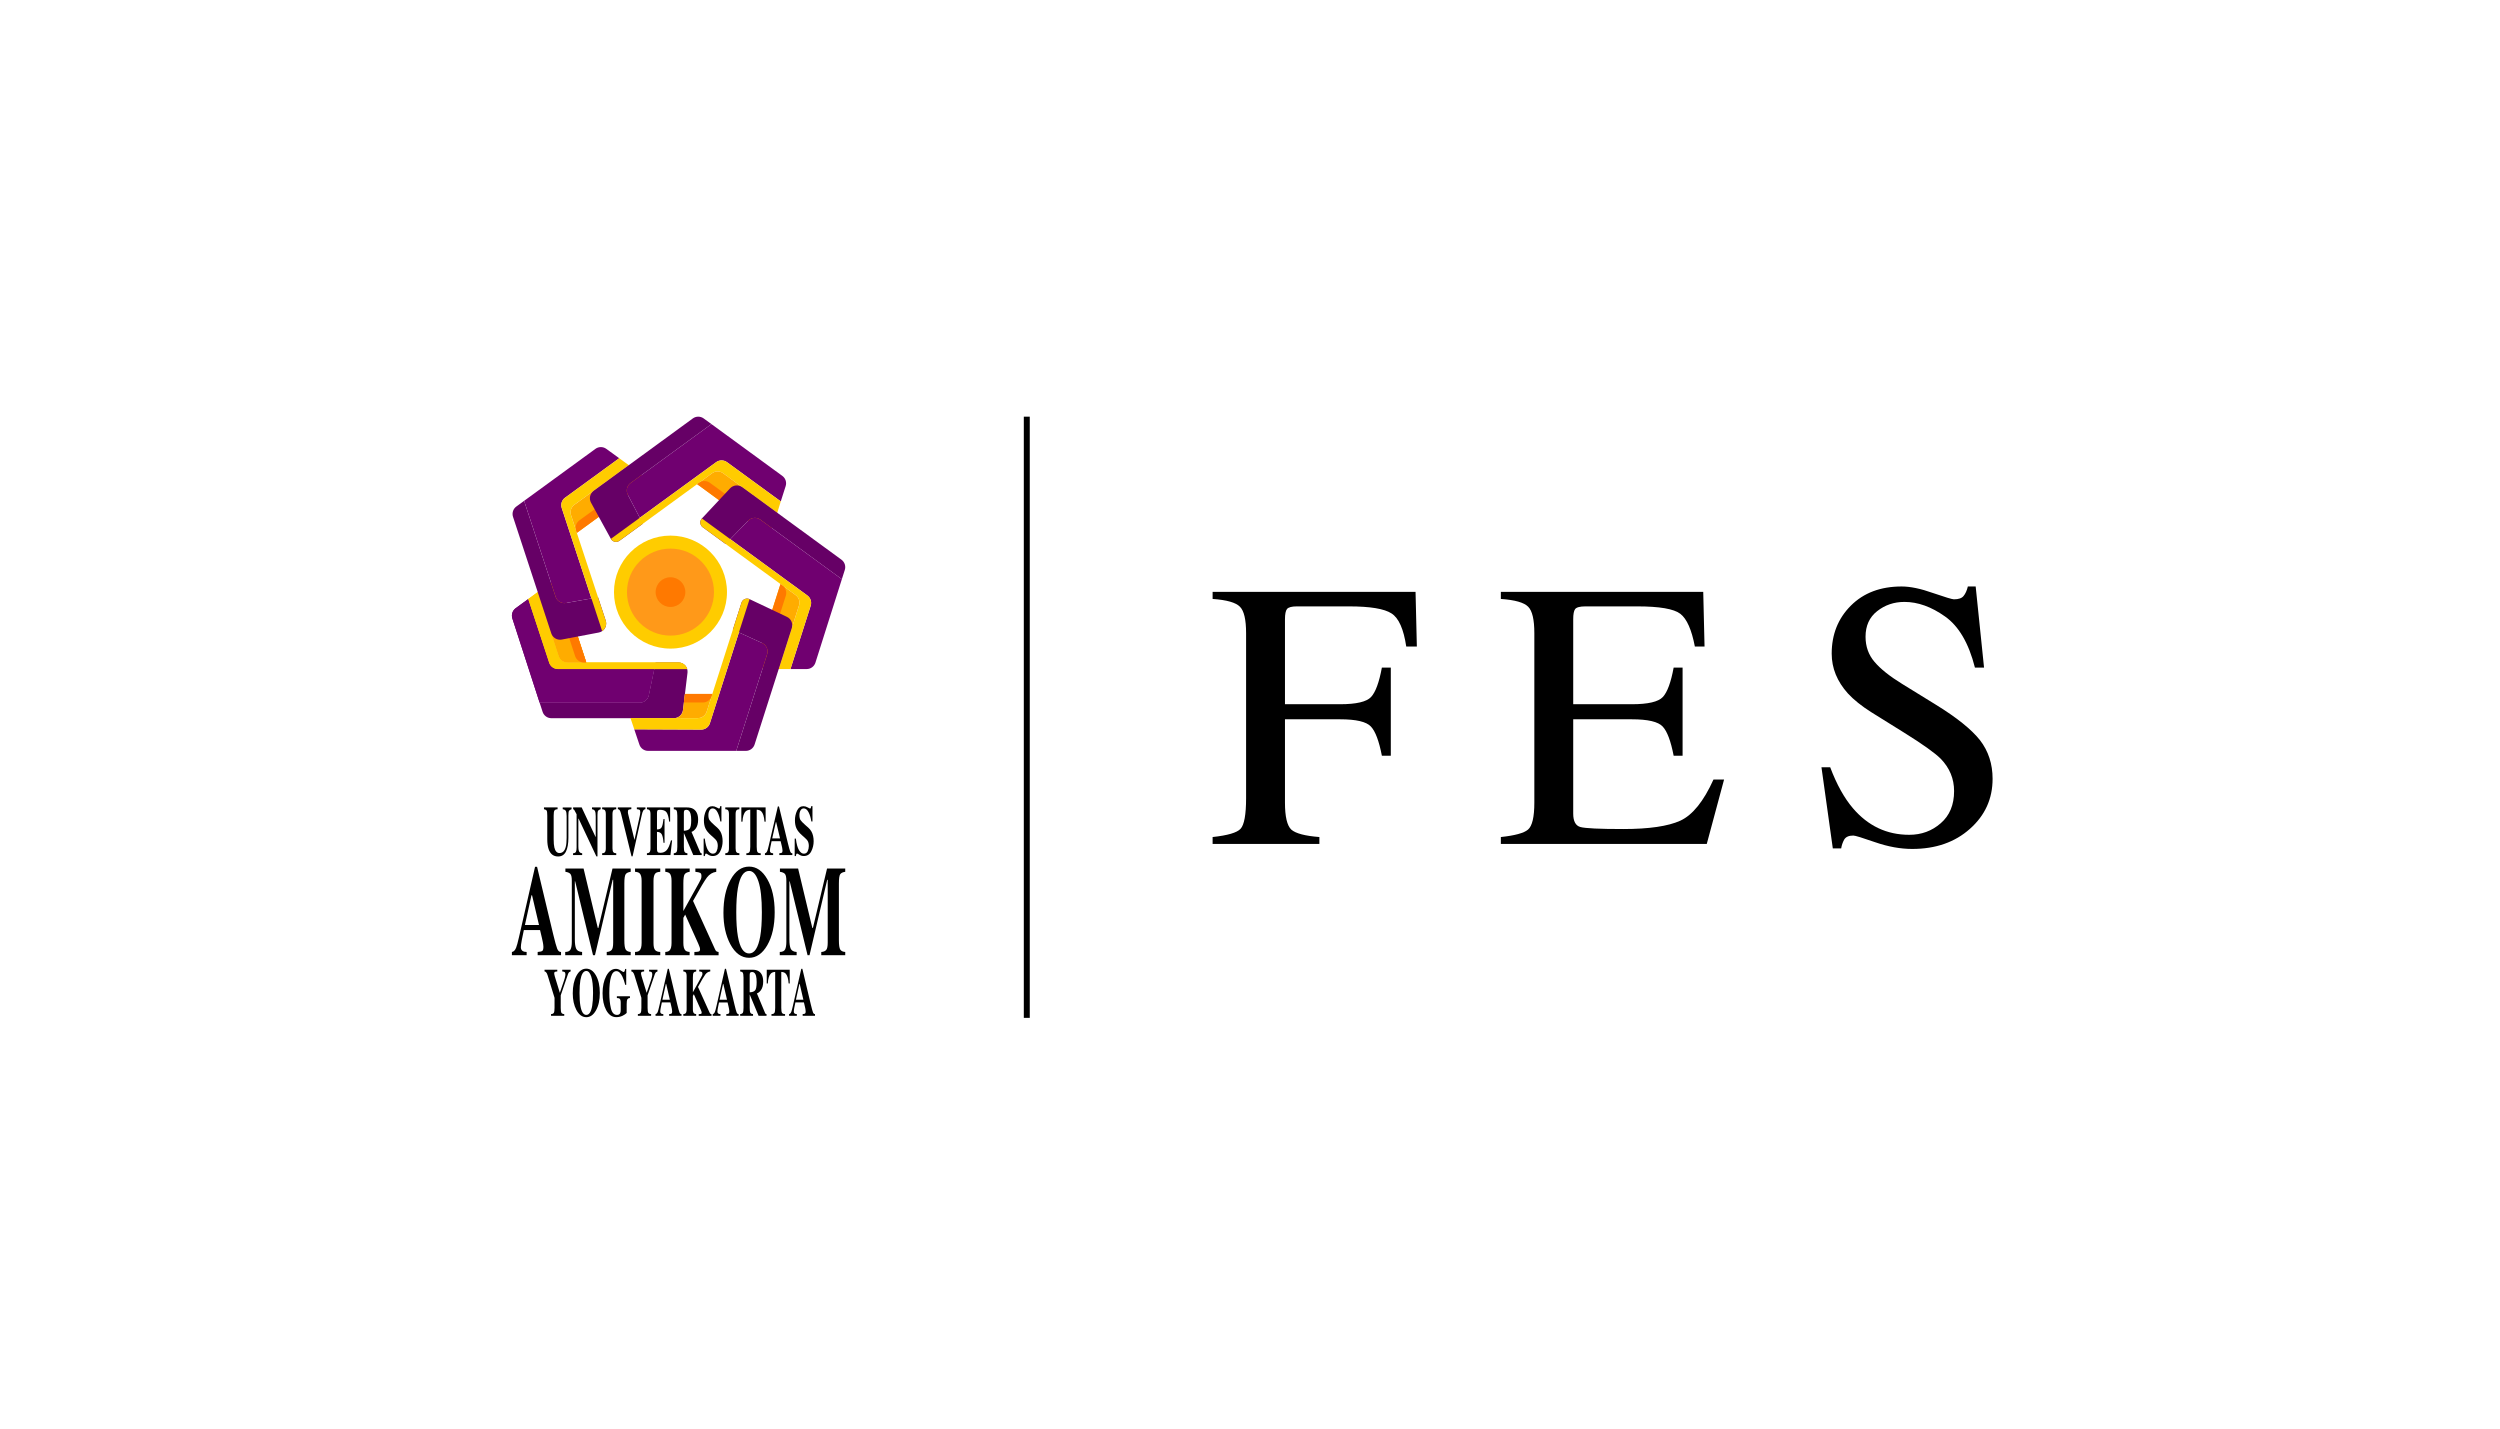 <svg width="420" height="240" viewBox="0 0 420 240" fill="none" xmlns="http://www.w3.org/2000/svg">
<path d="M203.719 140.622C206.24 140.351 207.802 139.893 208.406 139.247C209.031 138.58 209.344 136.862 209.344 134.091V106.372C209.344 104.101 209 102.622 208.312 101.935C207.625 101.226 206.094 100.789 203.719 100.622V99.435H237.812L238.031 108.622H236.25C235.812 105.685 234.99 103.83 233.781 103.06C232.573 102.268 230.188 101.872 226.625 101.872H217.875C217.021 101.872 216.469 102.018 216.219 102.31C215.99 102.601 215.875 103.174 215.875 104.028V118.31H225.125C227.854 118.31 229.594 117.903 230.344 117.091C231.094 116.278 231.698 114.632 232.156 112.153H233.656V126.966H232.156C231.677 124.487 231.062 122.851 230.312 122.06C229.562 121.247 227.833 120.841 225.125 120.841H215.875V134.841C215.875 137.195 216.229 138.705 216.938 139.372C217.667 140.018 219.24 140.435 221.656 140.622V141.778H203.719V140.622Z" fill="black"/>
<path d="M252.144 140.622C254.498 140.372 256.019 139.955 256.706 139.372C257.415 138.768 257.769 137.257 257.769 134.841V106.372C257.769 104.101 257.425 102.622 256.737 101.935C256.05 101.226 254.519 100.789 252.144 100.622V99.435H286.144L286.363 108.622H284.738C284.196 105.789 283.383 103.955 282.3 103.122C281.217 102.289 278.8 101.872 275.05 101.872H266.362C265.425 101.872 264.842 102.028 264.612 102.341C264.404 102.632 264.3 103.195 264.3 104.028V118.31H274.144C276.873 118.31 278.613 117.903 279.363 117.091C280.113 116.278 280.717 114.632 281.175 112.153H282.675V126.966H281.175C280.696 124.487 280.081 122.851 279.331 122.06C278.581 121.247 276.852 120.841 274.144 120.841H264.3V136.685C264.3 137.955 264.696 138.705 265.487 138.935C266.3 139.164 268.706 139.278 272.706 139.278C277.04 139.278 280.238 138.81 282.3 137.872C284.363 136.914 286.217 134.612 287.863 130.966H289.644L286.738 141.778H252.144V140.622Z" fill="black"/>
<path d="M307.475 128.903C308.558 131.778 309.829 134.07 311.287 135.778C313.829 138.757 316.985 140.247 320.756 140.247C322.798 140.247 324.558 139.601 326.037 138.31C327.537 137.018 328.287 135.216 328.287 132.903C328.287 130.82 327.537 129.007 326.037 127.466C325.058 126.487 322.996 125.018 319.85 123.06L314.381 119.653C312.735 118.612 311.423 117.56 310.444 116.497C308.631 114.476 307.725 112.247 307.725 109.81C307.725 106.58 308.798 103.893 310.944 101.747C313.09 99.601 315.933 98.528 319.475 98.528C320.933 98.528 322.683 98.893 324.725 99.622C326.787 100.33 327.965 100.685 328.256 100.685C329.048 100.685 329.59 100.497 329.881 100.122C330.194 99.747 330.433 99.216 330.6 98.528H331.913L333.319 112.153H331.788C330.746 108.049 329.069 105.185 326.756 103.56C324.465 101.935 322.194 101.122 319.944 101.122C318.194 101.122 316.662 101.643 315.35 102.685C314.058 103.705 313.412 105.132 313.412 106.966C313.412 108.612 313.912 110.018 314.912 111.185C315.912 112.372 317.465 113.612 319.569 114.903L325.194 118.372C328.715 120.539 331.194 122.528 332.631 124.341C334.048 126.174 334.756 128.341 334.756 130.841C334.756 134.195 333.485 136.997 330.944 139.247C328.423 141.497 325.194 142.622 321.256 142.622C319.277 142.622 317.204 142.247 315.037 141.497C312.892 140.747 311.662 140.372 311.35 140.372C310.6 140.372 310.09 140.601 309.819 141.06C309.569 141.518 309.402 142.007 309.319 142.528H307.912L306.006 128.903H307.475Z" fill="black"/>
<g clip-path="url(#clip0_22_2558)">
<path d="M115.5 113.024L114.74 119.298C114.694 119.673 114.513 120.019 114.23 120.269C113.947 120.52 113.583 120.658 113.205 120.658H92.627C92.301 120.658 91.982 120.555 91.718 120.362C91.454 120.17 91.257 119.899 91.157 119.588L90.652 118.031H107.472C107.827 118.031 108.171 117.909 108.447 117.685C108.723 117.461 108.913 117.15 108.985 116.802L109.907 112.402L110.139 111.291H113.966C114.184 111.291 114.401 111.338 114.6 111.427C114.799 111.517 114.978 111.648 115.123 111.812C115.268 111.976 115.376 112.168 115.441 112.377C115.506 112.586 115.526 112.806 115.5 113.023V113.024Z" fill="#660066"/>
<path d="M109.906 112.402L108.984 116.802C108.912 117.15 108.722 117.461 108.446 117.685C108.17 117.909 107.826 118.031 107.471 118.031H90.652L86.075 103.902C85.975 103.592 85.975 103.258 86.076 102.949C86.176 102.639 86.372 102.369 86.635 102.177L88.74 100.642L92.255 111.34C92.357 111.649 92.553 111.918 92.817 112.109C93.081 112.3 93.398 112.403 93.724 112.403L109.906 112.402Z" fill="#700070"/>
<path d="M115.449 112.402H93.724C93.398 112.402 93.081 112.3 92.817 112.109C92.553 111.918 92.357 111.649 92.255 111.34L88.74 100.642L90.342 99.474L93.875 110.228C93.977 110.537 94.174 110.806 94.437 110.997C94.701 111.188 95.019 111.291 95.344 111.291H113.965C114.3 111.291 114.625 111.399 114.892 111.599C115.16 111.8 115.355 112.082 115.449 112.402Z" fill="#FFCC00"/>
<path d="M98.495 111.292H95.343C95.017 111.292 94.7 111.189 94.436 110.998C94.172 110.807 93.976 110.538 93.874 110.229L90.342 99.474L92.071 98.213C92.268 98.069 92.496 97.973 92.737 97.934C92.978 97.895 93.225 97.914 93.457 97.989C93.689 98.064 93.9 98.193 94.073 98.365C94.246 98.537 94.375 98.748 94.451 98.98L98.495 111.292Z" fill="#FFAC00"/>
<path d="M98.495 111.291H98.089C97.763 111.291 97.446 111.189 97.182 110.998C96.919 110.807 96.722 110.538 96.62 110.229L92.592 97.965C92.973 97.866 93.377 97.915 93.722 98.104C94.068 98.293 94.328 98.606 94.451 98.98L98.495 111.291Z" fill="#FF7900"/>
<path d="M88.739 100.642L88.738 100.64" stroke="black" stroke-miterlimit="10"/>
<path d="M109.906 112.402L108.984 116.802C108.912 117.15 108.722 117.461 108.446 117.685C108.17 117.909 107.826 118.031 107.471 118.031H90.652L86.075 103.902C85.975 103.592 85.975 103.258 86.076 102.949C86.176 102.639 86.372 102.369 86.635 102.177L88.74 100.642L92.255 111.34C92.357 111.649 92.553 111.918 92.817 112.109C93.081 112.3 93.398 112.403 93.724 112.403L109.906 112.402Z" fill="#700070"/>
<path d="M115.449 112.402H93.724C93.398 112.402 93.081 112.3 92.817 112.109C92.553 111.918 92.357 111.649 92.255 111.34L88.74 100.642L90.342 99.474L93.875 110.228C93.977 110.537 94.174 110.806 94.437 110.997C94.701 111.188 95.019 111.291 95.344 111.291H113.965C114.3 111.291 114.625 111.399 114.892 111.599C115.16 111.8 115.355 112.082 115.449 112.402Z" fill="#FFCC00"/>
<path d="M98.495 111.292H95.343C95.017 111.292 94.7 111.189 94.436 110.998C94.172 110.807 93.976 110.538 93.874 110.229L90.342 99.474L92.071 98.213C92.268 98.069 92.496 97.973 92.737 97.934C92.978 97.895 93.225 97.914 93.457 97.989C93.689 98.064 93.9 98.193 94.073 98.365C94.246 98.537 94.375 98.748 94.451 98.98L98.495 111.292Z" fill="#FFAC00"/>
<path d="M98.495 111.291H98.089C97.763 111.291 97.446 111.189 97.182 110.998C96.919 110.807 96.722 110.538 96.62 110.229L92.592 97.965C92.973 97.866 93.377 97.915 93.722 98.104C94.068 98.293 94.328 98.606 94.451 98.98L98.495 111.291Z" fill="#FF7900"/>
<path d="M88.739 100.642L88.738 100.64" stroke="black" stroke-miterlimit="10"/>
<path d="M101.164 106.029C100.989 106.147 100.792 106.229 100.585 106.267L94.376 107.447C94.007 107.517 93.625 107.45 93.301 107.26C92.978 107.069 92.735 106.767 92.618 106.41L86.186 86.827C86.085 86.516 86.084 86.181 86.184 85.87C86.284 85.559 86.48 85.288 86.745 85.095L88.049 84.143L93.345 100.262C93.461 100.616 93.701 100.916 94.021 101.107C94.34 101.298 94.718 101.367 95.085 101.302L99.361 100.541L100.472 100.344L101.763 104.265C101.869 104.584 101.868 104.929 101.76 105.247C101.651 105.566 101.442 105.84 101.164 106.029Z" fill="#660066"/>
<path d="M94.37 85.345L99.362 100.541L95.085 101.302C94.719 101.367 94.341 101.298 94.022 101.107C93.702 100.916 93.462 100.616 93.346 100.262L88.051 84.143L100.036 75.406C100.301 75.213 100.619 75.11 100.946 75.11C101.272 75.11 101.591 75.213 101.855 75.406L104.029 76.983L94.928 83.614C94.664 83.806 94.468 84.077 94.367 84.388C94.267 84.7 94.268 85.034 94.37 85.345Z" fill="#700070"/>
<path d="M101.766 104.265C101.871 104.585 101.87 104.93 101.761 105.248C101.653 105.567 101.443 105.841 101.165 106.03L99.362 100.542L94.37 85.346C94.268 85.035 94.267 84.7 94.368 84.389C94.468 84.078 94.664 83.806 94.928 83.614L104.028 76.981L105.631 78.143L96.49 84.807C96.226 85 96.03 85.271 95.929 85.582C95.829 85.893 95.83 86.228 95.932 86.539L96.435 88.075L96.91 89.522L100.473 100.345L101.766 104.265Z" fill="#FFCC00"/>
<path d="M107.373 81.896L96.912 89.522L96.788 89.144L95.933 86.538C95.831 86.228 95.83 85.893 95.93 85.582C96.03 85.271 96.227 85 96.491 84.807L105.632 78.143L107.364 79.399C107.56 79.542 107.721 79.729 107.832 79.946C107.943 80.162 108.001 80.402 108.002 80.645C108.003 80.888 107.946 81.128 107.837 81.345C107.728 81.562 107.569 81.751 107.373 81.895V81.896Z" fill="#FFAC00"/>
<path d="M107.373 81.895L96.912 89.522L96.788 89.143C96.686 88.833 96.685 88.498 96.785 88.187C96.886 87.876 97.082 87.604 97.346 87.412L107.761 79.82C107.971 80.15 108.048 80.549 107.976 80.934C107.904 81.319 107.689 81.663 107.373 81.895Z" fill="#FF7900"/>
<path d="M131.991 81.667L131.17 84.238L122.135 77.644C121.871 77.451 121.552 77.348 121.224 77.348C120.897 77.348 120.578 77.451 120.314 77.644L119.626 78.145L117.409 79.76L107.485 86.989L105.473 83.113C105.302 82.785 105.255 82.406 105.34 82.047C105.425 81.687 105.635 81.369 105.934 81.151L119.519 71.247L131.43 79.948C131.692 80.14 131.888 80.409 131.988 80.717C132.089 81.026 132.09 81.358 131.991 81.667Z" fill="#700070"/>
<path d="M107.484 86.989L108.001 87.985L104.069 90.851C103.955 90.933 103.826 90.99 103.689 91.019C103.552 91.047 103.411 91.046 103.274 91.015C103.138 90.984 103.009 90.925 102.898 90.841C102.786 90.757 102.693 90.65 102.626 90.527L99.292 84.45C99.112 84.121 99.057 83.737 99.138 83.37C99.22 83.004 99.433 82.679 99.736 82.457L116.394 70.297C116.659 70.104 116.978 70 117.306 70C117.633 70 117.953 70.104 118.217 70.297L119.518 71.248L105.934 81.152C105.635 81.37 105.424 81.688 105.339 82.047C105.255 82.407 105.302 82.785 105.472 83.114L107.484 86.989Z" fill="#660066"/>
<path d="M131.168 84.239L130.579 86.149L121.47 79.495C121.205 79.302 120.886 79.198 120.559 79.198C120.231 79.198 119.912 79.302 119.647 79.495L118.343 80.445L117.113 81.341L108 87.985L104.068 90.851C103.954 90.933 103.825 90.991 103.688 91.019C103.551 91.047 103.41 91.046 103.273 91.015C103.137 90.985 103.008 90.925 102.897 90.841C102.785 90.757 102.692 90.65 102.625 90.528L107.483 86.989L120.31 77.644C120.575 77.451 120.894 77.348 121.221 77.348C121.548 77.348 121.867 77.451 122.132 77.644L131.168 84.239Z" fill="#FFCC00"/>
<path d="M130.581 86.149L129.934 88.18C129.86 88.414 129.731 88.626 129.559 88.8C129.386 88.974 129.175 89.104 128.942 89.18C128.709 89.256 128.461 89.276 128.219 89.238C127.977 89.199 127.748 89.104 127.55 88.96L117.117 81.34L117.436 81.108L119.649 79.494C119.914 79.301 120.233 79.197 120.561 79.197C120.888 79.197 121.208 79.301 121.472 79.494L130.581 86.149Z" fill="#FFAC00"/>
<path d="M129.651 88.698C129.399 89.001 129.042 89.196 128.651 89.244C128.261 89.293 127.867 89.19 127.549 88.958L117.117 81.34L117.436 81.108C117.7 80.915 118.019 80.811 118.347 80.811C118.675 80.811 118.994 80.915 119.258 81.108L129.651 88.698Z" fill="#FF7900"/>
<path d="M124.694 81.849C124.389 81.627 124.013 81.523 123.637 81.559C123.261 81.595 122.911 81.767 122.654 82.042L117.919 87.1C117.823 87.203 117.749 87.324 117.704 87.457C117.658 87.591 117.642 87.732 117.655 87.872C117.668 88.012 117.711 88.148 117.78 88.27C117.85 88.392 117.944 88.498 118.058 88.581L121.891 91.383C121.892 91.384 121.894 91.385 121.895 91.385C121.897 91.385 121.898 91.384 121.899 91.383L122.68 90.581L125.705 87.469C125.964 87.202 126.312 87.037 126.683 87.005C127.055 86.973 127.425 87.077 127.726 87.296L141.424 97.302C141.425 97.303 141.426 97.303 141.427 97.303C141.428 97.303 141.429 97.303 141.43 97.303C141.431 97.303 141.432 97.302 141.433 97.302C141.433 97.301 141.434 97.3 141.434 97.299L141.927 95.743C142.025 95.434 142.023 95.103 141.922 94.795C141.821 94.487 141.626 94.219 141.365 94.028L124.694 81.849Z" fill="#660066"/>
<path d="M141.432 97.306L136.994 111.322C136.895 111.635 136.699 111.908 136.434 112.102C136.169 112.296 135.849 112.401 135.521 112.401H132.799L136.197 101.761C136.296 101.452 136.295 101.12 136.194 100.811C136.094 100.503 135.899 100.234 135.636 100.042L122.682 90.577L125.706 87.466C125.966 87.199 126.314 87.035 126.685 87.004C127.056 86.973 127.426 87.077 127.727 87.297L141.432 97.306Z" fill="#700070"/>
<path d="M136.198 101.761L132.799 112.401H130.821L134.237 101.706C134.336 101.397 134.335 101.064 134.234 100.756C134.134 100.447 133.938 100.178 133.676 99.987L132.356 99.02L131.122 98.12L118.06 88.58C117.946 88.497 117.852 88.391 117.782 88.269C117.713 88.146 117.67 88.011 117.657 87.871C117.644 87.731 117.66 87.589 117.706 87.456C117.751 87.323 117.825 87.201 117.921 87.099L135.636 100.042C135.899 100.234 136.094 100.503 136.195 100.811C136.295 101.12 136.297 101.452 136.198 101.761Z" fill="#FFCC00"/>
<path d="M134.236 101.706L130.82 112.401H128.676C128.433 112.402 128.194 112.345 127.977 112.236C127.76 112.126 127.572 111.967 127.428 111.771C127.284 111.575 127.189 111.348 127.149 111.108C127.11 110.868 127.128 110.622 127.201 110.391L131.121 98.119L131.455 98.361L131.466 98.369L133.675 99.983C133.938 100.174 134.134 100.444 134.235 100.753C134.336 101.063 134.336 101.396 134.236 101.706Z" fill="#FFAC00"/>
<path d="M132.017 100.085L128.116 112.297C127.75 112.154 127.452 111.878 127.283 111.524C127.113 111.17 127.084 110.765 127.203 110.391L131.122 98.119L131.456 98.361L131.468 98.369C131.727 98.562 131.919 98.831 132.018 99.139C132.116 99.446 132.116 99.777 132.017 100.085Z" fill="#FF7900"/>
<path d="M128.877 109.911L123.69 126.148H108.884C108.561 126.148 108.245 126.046 107.982 125.857C107.719 125.669 107.522 125.402 107.419 125.095L106.555 122.524L117.787 122.573C118.116 122.574 118.436 122.471 118.702 122.277C118.968 122.084 119.166 121.811 119.266 121.497L124.138 106.247L128.047 108.035C128.39 108.192 128.665 108.47 128.818 108.815C128.971 109.161 128.992 109.551 128.877 109.911Z" fill="#700070"/>
<path d="M125.925 100.655C125.799 100.595 125.662 100.563 125.522 100.561C125.382 100.558 125.244 100.586 125.116 100.641C124.988 100.697 124.873 100.779 124.779 100.883C124.686 100.986 124.615 101.109 124.572 101.242L123.123 105.783L124.141 106.248L128.049 108.036C128.393 108.193 128.667 108.471 128.82 108.817C128.973 109.162 128.994 109.552 128.879 109.912L123.69 126.148H125.3C125.627 126.148 125.947 126.044 126.212 125.851C126.477 125.657 126.673 125.385 126.773 125.072L133.023 105.505C133.136 105.149 133.117 104.763 132.968 104.42C132.819 104.077 132.551 103.799 132.213 103.638L125.925 100.655Z" fill="#660066"/>
<path d="M125.925 100.655L119.266 121.498C119.166 121.812 118.969 122.085 118.703 122.278C118.436 122.472 118.116 122.575 117.787 122.574L106.555 122.526L105.918 120.631L114.576 120.641H117.245C117.573 120.641 117.892 120.537 118.157 120.344C118.422 120.15 118.618 119.878 118.718 119.565L119.67 116.586L124.57 101.242C124.613 101.109 124.684 100.986 124.777 100.883C124.871 100.779 124.986 100.697 125.114 100.641C125.242 100.586 125.38 100.558 125.52 100.561C125.66 100.563 125.797 100.595 125.923 100.655H125.925Z" fill="#FFCC00"/>
<path d="M115.068 116.584L114.739 119.298C114.698 119.633 114.549 119.946 114.314 120.188C114.079 120.431 113.771 120.589 113.438 120.64H117.246C117.573 120.64 117.893 120.536 118.157 120.343C118.422 120.15 118.618 119.877 118.718 119.565L119.67 116.585L115.068 116.584Z" fill="#FFAC00"/>
<path d="M119.67 116.585L119.556 116.942C119.456 117.255 119.26 117.527 118.995 117.721C118.73 117.914 118.411 118.018 118.083 118.018H114.895L115.068 116.584L119.67 116.585Z" fill="#FF7900"/>
<path d="M112.641 108.966C117.883 108.966 122.133 104.717 122.133 99.474C122.133 94.232 117.883 89.982 112.641 89.982C107.398 89.982 103.148 94.232 103.148 99.474C103.148 104.717 107.398 108.966 112.641 108.966Z" fill="#FFCC00"/>
<path d="M112.641 106.783C116.678 106.783 119.95 103.511 119.95 99.474C119.95 95.437 116.678 92.165 112.641 92.165C108.604 92.165 105.332 95.437 105.332 99.474C105.332 103.511 108.604 106.783 112.641 106.783Z" fill="#FF9919"/>
<path d="M112.641 101.971C114.02 101.971 115.138 100.853 115.138 99.474C115.138 98.095 114.02 96.978 112.641 96.978C111.262 96.978 110.145 98.095 110.145 99.474C110.145 100.853 111.262 101.971 112.641 101.971Z" fill="#FF7900"/>
<path d="M93.673 135.646V135.949C93.411 135.964 93.236 136.035 93.148 136.162C93.061 136.289 93.016 136.578 93.016 137.032V141C93.016 141.602 93.057 142.068 93.138 142.396C93.286 143.006 93.569 143.311 93.987 143.311C94.507 143.311 94.859 142.973 95.041 142.296C95.143 141.926 95.193 141.407 95.193 140.74V137.116C95.193 136.692 95.149 136.4 95.059 136.24C94.97 136.081 94.796 135.984 94.536 135.95V135.65H96.023V135.949C95.807 136.022 95.664 136.112 95.595 136.218C95.526 136.324 95.491 136.568 95.49 136.95V140.737C95.49 141.743 95.352 142.519 95.075 143.067C94.797 143.615 94.361 143.888 93.766 143.888C92.988 143.888 92.457 143.481 92.172 142.667C92.019 142.234 91.942 141.676 91.942 140.992V137.028C91.942 136.584 91.908 136.304 91.841 136.189C91.774 136.074 91.623 135.996 91.387 135.947V135.647L93.673 135.646Z" fill="black"/>
<path d="M96.273 143.348C96.525 143.337 96.687 143.253 96.76 143.097C96.832 142.94 96.868 142.71 96.868 142.406V136.797C96.661 136.392 96.534 136.154 96.485 136.083C96.439 136.014 96.368 135.965 96.287 135.947V135.646H97.721L100.047 140.594H100.08V137.115C100.08 136.714 100.038 136.428 99.955 136.257C99.871 136.085 99.705 135.983 99.455 135.949V135.648H100.909V135.949C100.698 136.01 100.556 136.093 100.485 136.196C100.413 136.3 100.378 136.532 100.377 136.892V143.87H100.189L97.212 137.541H97.164V142.181C97.164 142.545 97.192 142.803 97.25 142.954C97.34 143.199 97.525 143.33 97.805 143.35V143.65H96.273V143.348Z" fill="black"/>
<path d="M101.16 143.348C101.353 143.34 101.491 143.3 101.573 143.227C101.71 143.104 101.778 142.866 101.778 142.516V136.78C101.778 136.431 101.714 136.198 101.585 136.079C101.505 136.006 101.365 135.962 101.162 135.947V135.646H103.529V135.949C103.317 135.964 103.172 136.007 103.094 136.076C102.962 136.194 102.896 136.43 102.896 136.782V142.518C102.896 142.849 102.949 143.071 103.055 143.182C103.16 143.294 103.319 143.35 103.53 143.35V143.651H101.163L101.16 143.348Z" fill="black"/>
<path d="M106.064 135.646V135.936C105.822 135.959 105.665 135.995 105.594 136.043C105.522 136.091 105.486 136.212 105.486 136.405C105.486 136.462 105.489 136.519 105.495 136.576C105.501 136.634 105.511 136.691 105.526 136.747L106.599 141.128H106.588L107.475 137.118C107.495 137.029 107.513 136.938 107.528 136.846C107.551 136.725 107.565 136.603 107.568 136.48C107.568 136.255 107.53 136.115 107.454 136.06C107.378 136.005 107.223 135.964 106.989 135.936V135.646H108.43V135.936C108.353 135.948 108.28 135.976 108.216 136.02C108.152 136.063 108.098 136.12 108.059 136.187C107.976 136.324 107.896 136.564 107.817 136.907L106.274 143.869H106.098L104.356 136.774C104.286 136.489 104.214 136.284 104.14 136.158C104.104 136.097 104.054 136.044 103.994 136.006C103.934 135.967 103.866 135.943 103.795 135.936V135.646H106.064Z" fill="black"/>
<path d="M108.682 143.648V143.348C108.875 143.336 109.013 143.29 109.095 143.209C109.22 143.086 109.283 142.854 109.283 142.515V136.779C109.283 136.435 109.219 136.203 109.09 136.085C109.015 136.012 108.879 135.966 108.684 135.947V135.646H112.582V138.034H112.417C112.331 137.271 112.185 136.749 111.98 136.467C111.774 136.186 111.398 136.045 110.852 136.045C110.645 136.045 110.514 136.083 110.458 136.158C110.402 136.233 110.373 136.382 110.373 136.606V139.346C110.76 139.355 111.021 139.232 111.156 138.98C111.292 138.727 111.397 138.265 111.47 137.594H111.642V141.596H111.47C111.422 140.921 111.323 140.446 111.175 140.171C111.026 139.895 110.759 139.757 110.373 139.757V142.625C110.373 142.876 110.41 143.046 110.484 143.137C110.558 143.227 110.709 143.272 110.938 143.273C111.37 143.273 111.722 143.126 111.995 142.833C112.269 142.54 112.511 141.991 112.723 141.185H112.911L112.636 143.649L108.682 143.648Z" fill="black"/>
<path d="M113.195 143.348C113.424 143.328 113.581 143.253 113.664 143.122C113.748 142.991 113.79 142.706 113.79 142.266V137.028C113.79 136.572 113.74 136.275 113.641 136.136C113.575 136.045 113.427 135.981 113.195 135.947V135.646H115.375C115.826 135.646 116.191 135.729 116.471 135.895C117.014 136.23 117.285 136.833 117.285 137.705C117.285 138.349 117.143 138.856 116.859 139.225C116.642 139.503 116.413 139.68 116.17 139.757L117.608 143.127C117.63 143.198 117.671 143.261 117.727 143.31C117.774 143.34 117.827 143.359 117.882 143.365V143.648H116.469L114.892 139.948H114.889V142.267C114.889 142.683 114.928 142.964 115.008 143.108C115.088 143.252 115.246 143.333 115.484 143.35V143.65H113.195V143.348ZM115.837 139.241C116.027 139.035 116.123 138.558 116.123 137.81C116.123 137.351 116.086 136.989 116.014 136.723C115.888 136.272 115.659 136.047 115.326 136.047C115.146 136.047 115.027 136.086 114.971 136.165C114.915 136.244 114.887 136.374 114.887 136.555V139.568C115.33 139.555 115.647 139.446 115.837 139.24V139.241Z" fill="black"/>
<path d="M118.211 140.885H118.404C118.512 141.769 118.686 142.412 118.926 142.814C119.166 143.216 119.441 143.417 119.752 143.417C120.053 143.417 120.267 143.279 120.394 143.003C120.521 142.731 120.587 142.434 120.587 142.134C120.587 141.779 120.521 141.489 120.388 141.264C120.301 141.118 120.123 140.927 119.857 140.691L119.426 140.309C118.998 139.932 118.696 139.557 118.52 139.187C118.344 138.817 118.256 138.359 118.256 137.815C118.252 137.256 118.371 136.703 118.606 136.195C118.839 135.694 119.196 135.443 119.677 135.443C119.927 135.445 120.172 135.513 120.387 135.64C120.615 135.771 120.746 135.837 120.778 135.836C120.813 135.837 120.846 135.827 120.874 135.806C120.902 135.786 120.922 135.757 120.931 135.724C120.964 135.627 120.987 135.527 120.999 135.426H121.201V138.005H121.012C120.924 137.407 120.768 136.892 120.545 136.459C120.323 136.026 120.052 135.81 119.733 135.811C119.508 135.811 119.331 135.92 119.202 136.138C119.073 136.356 119.009 136.621 119.009 136.934C119.009 137.308 119.07 137.587 119.192 137.772C119.314 137.958 119.582 138.235 119.998 138.606L120.497 139.045C120.71 139.231 120.89 139.452 121.028 139.699C121.275 140.146 121.399 140.689 121.399 141.329C121.402 141.916 121.265 142.495 121.001 143.02C120.736 143.549 120.31 143.814 119.726 143.814C119.587 143.813 119.449 143.791 119.317 143.748C119.172 143.699 119.035 143.63 118.91 143.542L118.78 143.456C118.751 143.441 118.722 143.429 118.692 143.418C118.669 143.41 118.645 143.405 118.62 143.404C118.587 143.403 118.555 143.413 118.529 143.432C118.503 143.451 118.484 143.479 118.475 143.511C118.443 143.609 118.42 143.711 118.407 143.814H118.214L118.211 140.885Z" fill="black"/>
<path d="M121.846 143.348C122.039 143.34 122.177 143.3 122.259 143.226C122.395 143.103 122.464 142.866 122.464 142.515V136.779C122.464 136.431 122.399 136.197 122.27 136.079C122.191 136.006 122.05 135.962 121.847 135.947V135.646H124.215V135.948C124.004 135.964 123.859 136.006 123.78 136.075C123.648 136.194 123.582 136.429 123.582 136.781V142.517C123.582 142.849 123.634 143.07 123.74 143.182C123.846 143.294 124.004 143.35 124.216 143.35V143.65H121.849L121.846 143.348Z" fill="black"/>
<path d="M124.548 135.646H128.622L128.628 138.035H128.435C128.371 137.18 128.188 136.602 127.887 136.301C127.717 136.134 127.464 136.044 127.127 136.028V142.266C127.127 142.702 127.17 142.992 127.257 143.136C127.344 143.279 127.525 143.35 127.801 143.35V143.65H125.387V143.35C125.651 143.35 125.827 143.277 125.914 143.133C126.001 142.988 126.045 142.7 126.045 142.267V136.028C125.714 136.044 125.461 136.134 125.285 136.301C124.961 136.61 124.778 137.188 124.736 138.035H124.543L124.548 135.646Z" fill="black"/>
<path d="M128.508 143.348C128.671 143.329 128.802 143.2 128.901 142.961C128.966 142.811 129.057 142.48 129.175 141.967L130.679 135.485H130.867L132.377 141.707C132.546 142.404 132.673 142.854 132.757 143.057C132.841 143.26 132.96 143.356 133.114 143.347V143.647H130.923V143.347C131.143 143.332 131.288 143.299 131.358 143.25C131.427 143.201 131.462 143.074 131.462 142.869C131.456 142.727 131.438 142.585 131.409 142.446C131.387 142.335 131.357 142.2 131.32 142.042L131.147 141.325H129.628C129.529 141.795 129.464 142.101 129.435 142.243C129.386 142.461 129.356 142.684 129.346 142.908C129.346 143.077 129.41 143.201 129.539 143.277C129.648 143.327 129.766 143.351 129.886 143.347V143.647H128.508V143.348ZM131.048 140.856L130.397 138.115H130.34L129.73 140.856H131.048Z" fill="black"/>
<path d="M133.509 140.885H133.703C133.81 141.769 133.984 142.412 134.224 142.814C134.464 143.216 134.739 143.417 135.05 143.417C135.351 143.417 135.565 143.279 135.693 143.003C135.819 142.731 135.884 142.434 135.883 142.134C135.883 141.779 135.817 141.489 135.684 141.264C135.596 141.118 135.418 140.927 135.15 140.691L134.72 140.309C134.292 139.932 133.99 139.557 133.814 139.187C133.638 138.817 133.55 138.359 133.55 137.815C133.546 137.256 133.665 136.703 133.9 136.195C134.133 135.694 134.489 135.443 134.97 135.443C135.22 135.445 135.465 135.512 135.68 135.64C135.909 135.771 136.04 135.837 136.072 135.836C136.106 135.838 136.14 135.827 136.168 135.807C136.195 135.786 136.215 135.757 136.224 135.724C136.258 135.627 136.281 135.527 136.293 135.426H136.495V138.005H136.306C136.218 137.407 136.062 136.892 135.839 136.459C135.617 136.026 135.346 135.81 135.027 135.811C134.802 135.811 134.625 135.92 134.496 136.138C134.367 136.356 134.303 136.621 134.303 136.934C134.303 137.308 134.363 137.587 134.485 137.772C134.607 137.958 134.876 138.235 135.291 138.606L135.791 139.045C136.004 139.231 136.184 139.452 136.322 139.699C136.569 140.146 136.693 140.689 136.693 141.329C136.696 141.916 136.559 142.495 136.295 143.02C136.029 143.549 135.604 143.814 135.019 143.814C134.881 143.813 134.743 143.791 134.611 143.748C134.466 143.7 134.329 143.63 134.204 143.542L134.074 143.456C134.045 143.441 134.016 143.429 133.986 143.418C133.963 143.41 133.939 143.405 133.914 143.404C133.881 143.403 133.849 143.413 133.823 143.432C133.797 143.451 133.778 143.479 133.769 143.511C133.737 143.609 133.714 143.711 133.701 143.814H133.508L133.509 140.885Z" fill="black"/>
<path d="M86 159.931C86.292 159.896 86.527 159.661 86.704 159.226C86.819 158.952 86.983 158.349 87.196 157.416L89.89 145.621H90.228L92.933 156.942C93.238 158.212 93.465 159.032 93.614 159.4C93.764 159.768 93.977 159.945 94.254 159.931V160.478H90.328V159.931C90.722 159.903 90.982 159.843 91.106 159.752C91.231 159.66 91.293 159.429 91.293 159.058C91.281 158.799 91.249 158.542 91.196 158.289C91.156 158.086 91.103 157.84 91.036 157.553L90.728 156.249H88.007C87.83 157.105 87.715 157.662 87.663 157.922C87.557 158.476 87.504 158.878 87.504 159.13C87.504 159.439 87.62 159.663 87.853 159.803C87.991 159.88 88.198 159.923 88.475 159.93V160.477H86V159.931ZM90.552 155.396L89.385 150.409H89.285L88.189 155.396H90.552Z" fill="black"/>
<path d="M94.957 159.931C95.419 159.923 95.719 159.779 95.857 159.496C95.995 159.214 96.064 158.787 96.064 158.218V147.979C96.064 147.393 95.985 147.008 95.827 146.824C95.669 146.64 95.389 146.519 94.987 146.463V145.916H98.041L100.427 155.891H100.528L102.9 145.916H105.957V146.463C105.546 146.519 105.266 146.653 105.116 146.866C104.966 147.078 104.891 147.6 104.89 148.43V157.963C104.89 158.756 104.965 159.275 105.115 159.52C105.265 159.766 105.545 159.903 105.956 159.931V160.478H101.931V159.931C102.29 159.91 102.56 159.803 102.742 159.61C102.924 159.417 103.015 158.994 103.014 158.342V147.809H102.926L99.954 160.478H99.629L96.627 148.062H96.573V157.805C96.573 158.524 96.648 159.049 96.798 159.381C96.948 159.712 97.28 159.895 97.793 159.931V160.478H94.957V159.931Z" fill="black"/>
<path d="M106.686 159.931C107.029 159.917 107.275 159.843 107.425 159.71C107.67 159.484 107.792 159.053 107.792 158.415V147.979C107.792 147.344 107.676 146.919 107.443 146.704C107.301 146.571 107.049 146.491 106.686 146.462V145.915H110.924V146.462C110.545 146.49 110.285 146.567 110.143 146.692C109.906 146.908 109.788 147.336 109.788 147.978V158.413C109.788 159.017 109.882 159.42 110.072 159.621C110.261 159.823 110.545 159.925 110.924 159.927V160.473H106.686V159.931Z" fill="black"/>
<path d="M111.766 159.931C112.095 159.91 112.329 159.832 112.468 159.699C112.702 159.474 112.819 159.046 112.819 158.415V147.979C112.819 147.358 112.712 146.939 112.498 146.722C112.366 146.59 112.123 146.503 111.766 146.461V145.914H115.868V146.461C115.449 146.525 115.167 146.665 115.021 146.88C114.876 147.095 114.803 147.611 114.803 148.429V153.051L117.412 148.354C117.542 148.132 117.66 147.903 117.764 147.667C117.821 147.507 117.848 147.338 117.843 147.168C117.843 146.895 117.773 146.72 117.633 146.643C117.493 146.566 117.223 146.507 116.822 146.464V145.917H120.332V146.464C119.704 146.556 119.184 146.872 118.772 147.412C118.36 147.952 117.579 149.267 116.43 151.356L120.13 159.492C120.209 159.667 120.287 159.777 120.364 159.823C120.476 159.88 120.598 159.917 120.723 159.933V160.48H116.655V159.933C117.023 159.926 117.273 159.898 117.407 159.849C117.541 159.8 117.608 159.677 117.609 159.481C117.604 159.361 117.582 159.242 117.543 159.128C117.478 158.929 117.401 158.734 117.313 158.544L115.11 153.65L114.803 154.198V158.414C114.803 159.039 114.92 159.463 115.154 159.688C115.289 159.821 115.523 159.902 115.856 159.929V160.476H111.766V159.931Z" fill="black"/>
<path d="M128.898 147.693C129.73 149.131 130.147 150.983 130.147 153.25C130.147 155.516 129.73 157.368 128.898 158.806C128.085 160.209 127.068 160.91 125.849 160.91C124.554 160.91 123.499 160.142 122.681 158.606C121.92 157.161 121.539 155.414 121.539 153.365C121.539 151.107 121.938 149.252 122.735 147.799C123.54 146.326 124.578 145.59 125.849 145.59C127.072 145.589 128.088 146.29 128.898 147.693ZM127.719 157.311C127.901 156.273 127.992 154.919 127.992 153.249C127.992 150.955 127.799 149.226 127.412 148.062C127.026 146.897 126.503 146.315 125.844 146.315C124.927 146.315 124.299 147.286 123.96 149.229C123.782 150.26 123.693 151.6 123.693 153.249C123.693 154.924 123.784 156.278 123.965 157.311C124.302 159.225 124.928 160.183 125.845 160.183C126.756 160.183 127.381 159.226 127.719 157.311Z" fill="black"/>
<path d="M131 159.931C131.462 159.923 131.762 159.779 131.9 159.496C132.038 159.214 132.107 158.787 132.107 158.218V147.979C132.107 147.393 132.028 147.008 131.87 146.824C131.712 146.64 131.432 146.519 131.029 146.463V145.916H134.084L136.47 155.891H136.571L138.943 145.916H142V146.463C141.589 146.519 141.309 146.653 141.159 146.866C141.009 147.078 140.934 147.6 140.934 148.431V157.964C140.934 158.757 141.009 159.276 141.159 159.521C141.309 159.767 141.589 159.903 142 159.932V160.479H137.974V159.932C138.333 159.911 138.604 159.803 138.785 159.611C138.967 159.418 139.058 158.995 139.057 158.343V147.81H138.969L135.997 160.479H135.671L132.67 148.063H132.616V157.806C132.616 158.525 132.691 159.05 132.841 159.382C132.991 159.713 133.323 159.896 133.836 159.932V160.479H131V159.931Z" fill="black"/>
<path d="M93.626 162.911V163.201C93.406 163.223 93.264 163.253 93.201 163.29C93.139 163.328 93.107 163.406 93.107 163.526C93.108 163.583 93.114 163.64 93.125 163.696C93.135 163.758 93.162 163.869 93.204 164.03L94.05 166.783H94.058L94.744 164.77C94.787 164.646 94.833 164.495 94.881 164.317C94.954 164.044 94.991 163.842 94.99 163.712C94.99 163.51 94.946 163.374 94.856 163.309C94.796 163.264 94.663 163.229 94.456 163.202V162.913H95.863V163.202C95.776 163.228 95.694 163.268 95.619 163.32C95.53 163.411 95.464 163.523 95.426 163.645L94.203 167.211V169.322C94.203 169.759 94.245 170.04 94.328 170.164C94.41 170.289 94.566 170.358 94.794 170.369V170.659H92.572V170.369C92.81 170.358 92.967 170.285 93.045 170.15C93.123 170.016 93.162 169.74 93.163 169.322V167.637L91.994 163.83C91.916 163.579 91.821 163.404 91.709 163.303C91.646 163.245 91.566 163.209 91.481 163.202V162.913L93.626 162.911Z" fill="black"/>
<path d="M100.109 163.858C100.549 164.623 100.769 165.608 100.769 166.814C100.769 168.02 100.549 169.005 100.109 169.768C99.68 170.515 99.143 170.888 98.499 170.888C97.815 170.888 97.258 170.479 96.826 169.662C96.424 168.893 96.222 167.964 96.223 166.874C96.223 165.672 96.433 164.685 96.854 163.912C97.279 163.128 97.827 162.736 98.497 162.736C99.145 162.738 99.683 163.112 100.109 163.858ZM99.487 168.975C99.583 168.423 99.632 167.703 99.632 166.814C99.632 165.594 99.53 164.674 99.326 164.054C99.123 163.434 98.847 163.124 98.498 163.124C98.015 163.124 97.683 163.641 97.502 164.675C97.409 165.223 97.362 165.936 97.362 166.814C97.362 167.706 97.41 168.427 97.507 168.975C97.684 169.994 98.015 170.504 98.499 170.504C98.983 170.504 99.313 169.994 99.488 168.975H99.487Z" fill="black"/>
<path d="M101.847 163.971C102.273 163.168 102.816 162.767 103.476 162.767C103.741 162.767 104.005 162.856 104.267 163.033C104.53 163.21 104.694 163.299 104.758 163.299C104.827 163.299 104.882 163.256 104.924 163.17C104.976 163.045 105.011 162.913 105.027 162.778H105.205V165.46H105.042C104.888 164.878 104.731 164.419 104.57 164.083C104.271 163.463 103.931 163.153 103.551 163.153C103.139 163.153 102.837 163.474 102.648 164.116C102.458 164.759 102.363 165.662 102.363 166.826C102.363 167.782 102.451 168.634 102.627 169.382C102.803 170.13 103.144 170.504 103.648 170.505C103.921 170.505 104.104 170.402 104.198 170.196C104.253 170.081 104.28 169.905 104.28 169.67V168.462C104.28 168.115 104.22 167.888 104.102 167.779C104.024 167.712 103.868 167.675 103.633 167.668V167.378H105.828V167.668C105.607 167.683 105.46 167.764 105.389 167.905C105.317 168.046 105.281 168.319 105.281 168.715V170.176C105.139 170.333 104.91 170.49 104.593 170.646C104.262 170.806 103.898 170.886 103.53 170.881C102.82 170.881 102.252 170.48 101.826 169.677C101.43 168.927 101.232 167.986 101.232 166.855C101.232 165.712 101.437 164.75 101.847 163.971Z" fill="black"/>
<path d="M108.214 162.912V163.202C107.992 163.224 107.851 163.254 107.788 163.291C107.726 163.328 107.692 163.407 107.692 163.526C107.692 163.583 107.698 163.641 107.709 163.697C107.721 163.759 107.747 163.87 107.789 164.03L108.635 166.784H108.643L109.335 164.77C109.379 164.647 109.425 164.496 109.473 164.317C109.545 164.045 109.582 163.843 109.582 163.712C109.582 163.511 109.537 163.376 109.448 163.309C109.387 163.264 109.254 163.229 109.047 163.203V162.913H110.455V163.203C110.368 163.229 110.285 163.268 110.211 163.32C110.121 163.412 110.055 163.523 110.018 163.645L108.795 167.212V169.322C108.795 169.759 108.837 170.04 108.92 170.165C109.003 170.29 109.158 170.358 109.386 170.369V170.659H107.161V170.369C107.399 170.358 107.557 170.286 107.635 170.151C107.713 170.016 107.752 169.74 107.752 169.322V167.637L106.583 163.83C106.506 163.58 106.411 163.404 106.298 163.303C106.236 163.245 106.155 163.21 106.07 163.203V162.913L108.214 162.912Z" fill="black"/>
<path d="M110.129 170.369C110.283 170.35 110.407 170.225 110.501 169.994C110.561 169.848 110.648 169.527 110.76 169.031L112.185 162.755H112.363L113.792 168.779C113.953 169.456 114.073 169.891 114.152 170.087C114.23 170.28 114.345 170.376 114.49 170.369V170.659H112.415V170.369C112.623 170.354 112.76 170.322 112.826 170.273C112.891 170.223 112.924 170.1 112.922 169.903C112.917 169.766 112.901 169.629 112.874 169.494C112.853 169.386 112.825 169.255 112.79 169.102L112.627 168.408H111.189C111.095 168.863 111.035 169.16 111.008 169.298C110.962 169.51 110.933 169.725 110.923 169.942C110.923 170.106 110.985 170.226 111.108 170.301C111.21 170.348 111.323 170.371 111.436 170.368V170.658H110.129V170.369ZM112.533 167.953L111.917 165.3H111.863L111.283 167.953H112.533Z" fill="black"/>
<path d="M114.799 170.369C114.973 170.358 115.096 170.317 115.17 170.246C115.294 170.127 115.355 169.899 115.355 169.563V164.007C115.355 163.677 115.299 163.455 115.186 163.34C115.116 163.27 114.988 163.223 114.799 163.201V162.911H116.966V163.201C116.746 163.233 116.597 163.307 116.519 163.424C116.442 163.54 116.403 163.815 116.403 164.248V166.706L117.781 164.206C117.85 164.088 117.912 163.966 117.967 163.841C117.997 163.755 118.012 163.665 118.009 163.575C118.009 163.43 117.972 163.337 117.898 163.296C117.824 163.255 117.681 163.223 117.47 163.199V162.909H119.324V163.199C118.992 163.247 118.718 163.415 118.5 163.703C118.282 163.991 117.869 164.692 117.262 165.807L119.217 170.136C119.258 170.229 119.3 170.288 119.34 170.312C119.4 170.342 119.464 170.362 119.53 170.371V170.661H117.382V170.371C117.575 170.367 117.707 170.352 117.779 170.326C117.849 170.3 117.885 170.235 117.885 170.13C117.882 170.066 117.871 170.003 117.851 169.942C117.816 169.836 117.775 169.733 117.729 169.632L116.565 167.027L116.403 167.317V169.562C116.403 169.895 116.465 170.12 116.588 170.239C116.66 170.31 116.784 170.353 116.959 170.368V170.658H114.799V170.369Z" fill="black"/>
<path d="M119.734 170.369C119.889 170.35 120.013 170.225 120.106 169.994C120.167 169.848 120.253 169.527 120.366 169.031L121.789 162.755H121.967L123.394 168.779C123.555 169.456 123.675 169.891 123.754 170.087C123.833 170.282 123.945 170.376 124.092 170.369V170.659H122.02V170.369C122.228 170.354 122.365 170.322 122.431 170.273C122.497 170.223 122.529 170.1 122.528 169.903C122.523 169.766 122.507 169.629 122.48 169.494C122.459 169.386 122.43 169.255 122.395 169.102L122.234 168.41H120.794C120.701 168.865 120.64 169.161 120.613 169.299C120.567 169.511 120.539 169.727 120.529 169.943C120.529 170.108 120.59 170.227 120.713 170.302C120.816 170.35 120.928 170.373 121.041 170.369V170.659H119.737L119.734 170.369ZM122.138 167.953L121.522 165.3H121.468L120.889 167.953H122.138Z" fill="black"/>
<path d="M124.348 170.369C124.564 170.351 124.712 170.278 124.792 170.151C124.871 170.024 124.911 169.748 124.911 169.322V164.249C124.911 163.808 124.863 163.52 124.769 163.386C124.707 163.297 124.566 163.236 124.348 163.202V162.913H126.408C126.835 162.913 127.181 162.993 127.446 163.154C127.959 163.479 128.215 164.064 128.215 164.907C128.215 165.53 128.081 166.021 127.813 166.379C127.608 166.648 127.39 166.82 127.161 166.894L128.521 170.155C128.542 170.223 128.581 170.284 128.634 170.331C128.677 170.361 128.727 170.379 128.779 170.384V170.659H127.445L125.951 167.076H125.948V169.321C125.948 169.724 125.986 169.995 126.061 170.136C126.136 170.276 126.286 170.353 126.511 170.368V170.658H124.348V170.369ZM126.847 166.391C127.028 166.192 127.118 165.73 127.118 165.006C127.118 164.561 127.084 164.211 127.015 163.953C126.896 163.517 126.679 163.298 126.364 163.298C126.193 163.298 126.081 163.336 126.026 163.413C125.973 163.489 125.946 163.615 125.946 163.79V166.708C126.367 166.697 126.667 166.591 126.847 166.391Z" fill="black"/>
<path d="M128.815 162.911H132.67L132.677 165.223H132.493C132.432 164.396 132.259 163.837 131.973 163.545C131.812 163.383 131.572 163.296 131.254 163.281V169.32C131.254 169.742 131.295 170.022 131.377 170.161C131.46 170.299 131.631 170.368 131.892 170.368V170.658H129.609V170.368C129.859 170.368 130.025 170.298 130.108 170.158C130.191 170.018 130.232 169.738 130.231 169.32V163.281C129.918 163.296 129.679 163.383 129.512 163.545C129.206 163.844 129.033 164.404 128.993 165.223H128.809L128.815 162.911Z" fill="black"/>
<path d="M132.562 170.369C132.716 170.35 132.84 170.225 132.935 169.994C132.995 169.848 133.082 169.527 133.194 169.031L134.617 162.755H134.795L136.224 168.779C136.385 169.456 136.505 169.891 136.584 170.087C136.663 170.282 136.775 170.376 136.922 170.369V170.659H134.846V170.369C135.055 170.354 135.192 170.322 135.257 170.273C135.323 170.223 135.355 170.1 135.354 169.903C135.349 169.766 135.333 169.629 135.306 169.494C135.285 169.386 135.257 169.256 135.221 169.102L135.058 168.408H133.623C133.529 168.863 133.468 169.16 133.441 169.298C133.395 169.51 133.367 169.725 133.357 169.942C133.357 170.106 133.418 170.226 133.541 170.301C133.644 170.348 133.756 170.371 133.869 170.368V170.658H132.565L132.562 170.369ZM134.966 167.953L134.351 165.3H134.296L133.717 167.953H134.966Z" fill="black"/>
</g>
<rect x="172" y="70" width="1" height="101" fill="black"/>
<defs>
<clipPath id="clip0_22_2558">
<rect width="56" height="100.889" fill="white" transform="translate(86 70)"/>
</clipPath>
</defs>
</svg>
